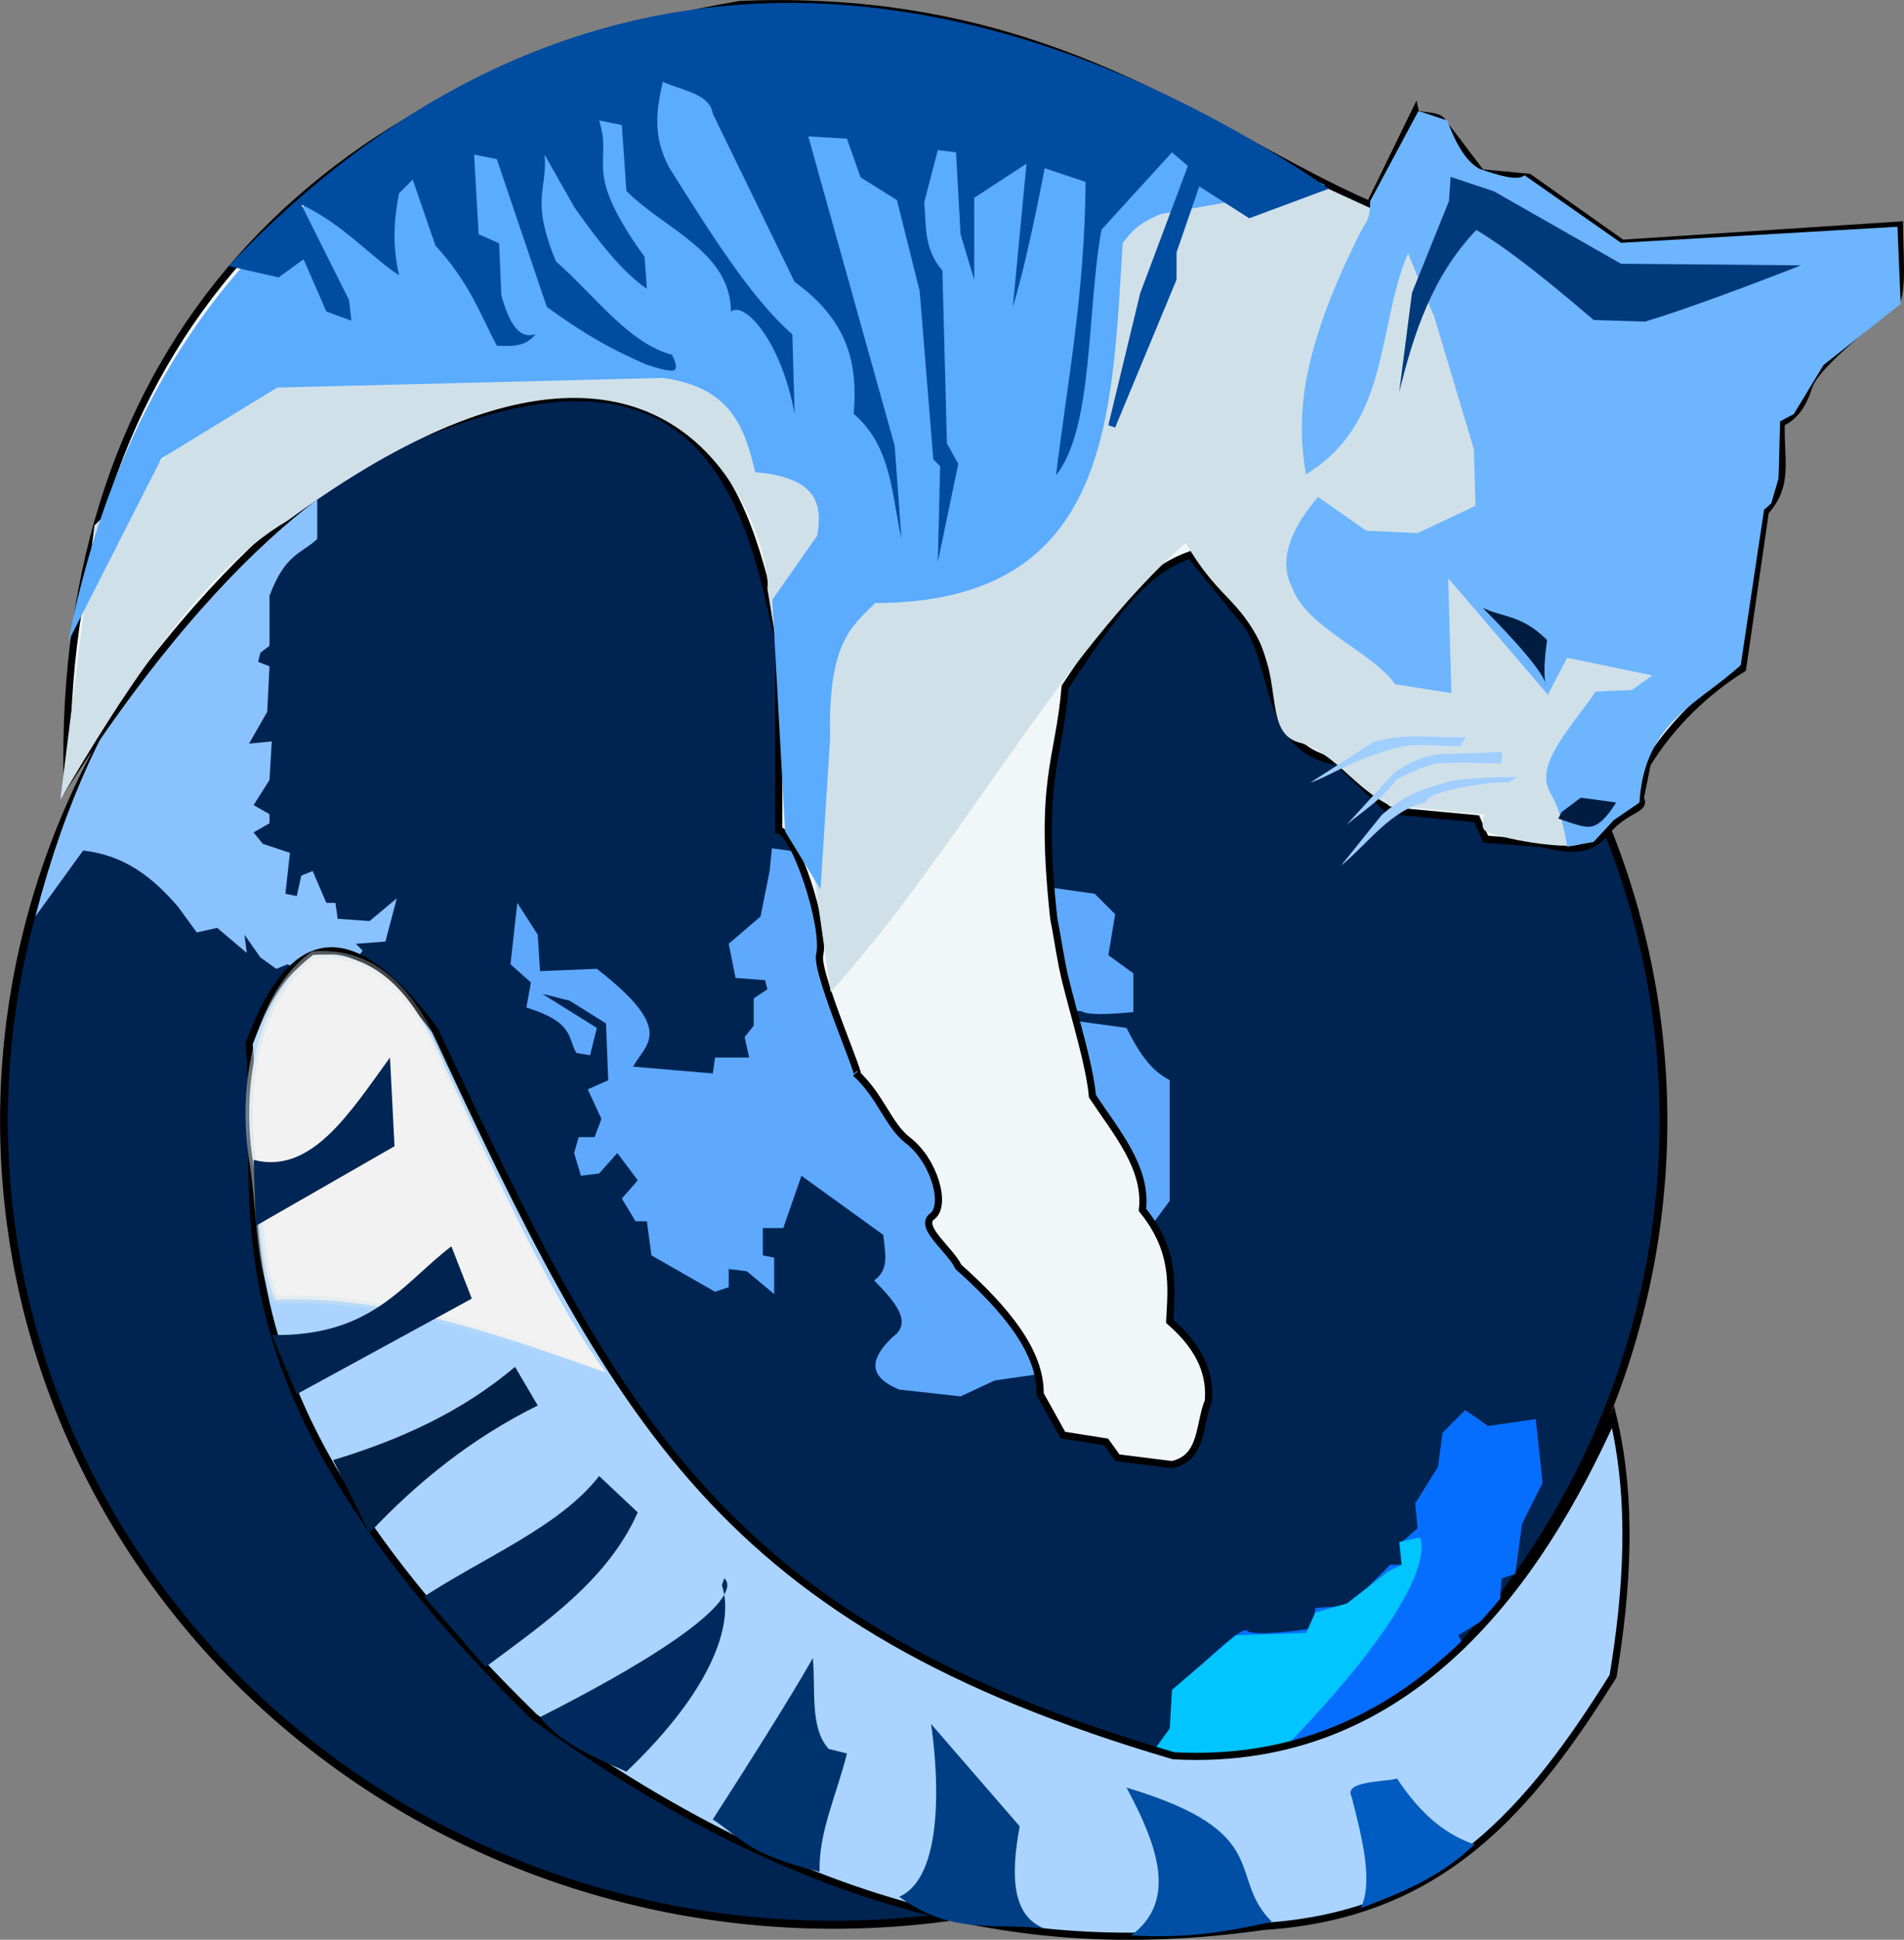 <?xml version="1.0" encoding="UTF-8" standalone="no"?>
<svg
   xmlns:dc="http://purl.org/dc/elements/1.1/"
   xmlns:cc="http://creativecommons.org/ns#"
   xmlns:rdf="http://www.w3.org/1999/02/22-rdf-syntax-ns#"
   xmlns:svg="http://www.w3.org/2000/svg"
   xmlns="http://www.w3.org/2000/svg"
   xmlns:xlink="http://www.w3.org/1999/xlink"
   version="1.1"
   width="266.173"
   height="271.034">
  <rect width="100%" height="100%" fill="#808080" stroke="none"/>
  <defs
     id="defs6">
    <linearGradient
       id="linearGradient3716">
      <stop
         id="stop3718"
         style="stop-color:#d4e3eb;stop-opacity:0.498"
         offset="0" />
      <stop
         id="stop3720"
         style="stop-color:#d4e3eb;stop-opacity:0"
         offset="1" />
    </linearGradient>
    <linearGradient
       id="linearGradient3676">
      <stop
         id="stop3684"
         style="stop-color:#d4e3eb;stop-opacity:0.498"
         offset="0" />
      <stop
         id="stop3680"
         style="stop-color:#d4e3eb;stop-opacity:0"
         offset="1" />
    </linearGradient>
    <linearGradient
       x1="64.844"
       y1="175.62"
       x2="114.723"
       y2="175.62"
       id="linearGradient3714"
       xlink:href="#linearGradient3716"
       gradientUnits="userSpaceOnUse"
       gradientTransform="translate(-30.016,-13.04)" />
  </defs>
  <path
     d="m 255.278,178.653 a 106.515,99.774 0 1 1 -213.031,0 106.515,99.774 0 1 1 213.031,0 z"
     transform="matrix(1.089,0,0,1.126,-45.451,-44.57)"
     id="path3648"
     style="fill:#002452;fill-opacity:1;stroke:#000000;stroke-opacity:1" />
  <path
     d="m 4.942,128.062 6.674,-9.216 c 5.949,0.649 9.922,3.932 13.347,7.945 l 2.542,3.496 2.86,-0.636 4.131,3.496 -0.318,-2.542 2.225,3.178 2.225,1.589 1.589,-0.636 6.356,3.496 4.131,-5.403 -0.953,-0.953 4.131,-0.318 1.589,-6.038 -3.814,3.178 -4.449,-0.318 -0.318,-2.225 -1.271,0 -1.907,-4.449 -1.589,0.636 -0.636,2.86 -1.589,-0.318 0.636,-5.72 -3.814,-1.271 -1.271,-1.589 2.225,-1.271 0,-1.271 -2.225,-1.271 2.225,-3.496 0.318,-5.403 -3.178,0.318 2.542,-4.449 0.318,-6.356 -1.589,-0.636 0.318,-1.271 1.271,-0.953 0,-6.992 c 2.225,-5.936 4.449,-5.843 6.674,-7.945 l 0,-6.674 C 28.561,79.619 13.317,95.564 4.942,128.062 z"
     id="path3660"
     style="fill:#8ac2ff;fill-opacity:1;stroke:none" />
  <path
     d="m 72.315,126.155 2.86,4.449 0.318,5.085 7.945,-0.318 c 11.298,8.756 6.656,10.539 5.085,13.665 l 11.123,0.953 0.318,-2.225 4.767,0 -0.636,-2.86 1.271,-1.589 0,-3.814 1.907,-1.271 -0.318,-1.271 -4.131,-0.318 -0.953,-4.767 4.449,-3.814 1.271,-6.356 0.318,-3.178 45.127,6.356 2.86,2.86 -0.953,5.72 3.496,2.542 0,5.403 c 0,0 -5.72,0.636 -6.992,0 -1.271,-0.636 -3.178,0.953 -3.178,0.953 l 9.216,1.271 c 2.551,5.128 4.319,6.34 6.038,7.309 l 0,16.843 -17.797,24.153 -6.674,0.953 -4.767,2.225 -8.581,-0.953 c -4.701,-1.949 -3.84,-4.517 -0.953,-7.309 2.981,-2.101 0.278,-5.015 -2.542,-7.945 2.205,-1.525 1.491,-4.023 1.271,-6.356 l -11.441,-8.263 -2.542,7.309 -2.86,0 0,3.814 1.589,0.318 0,5.085 -3.814,-3.178 -2.542,-0.318 0,2.542 -1.907,0.636 -8.898,-5.085 -0.636,-4.767 -1.589,0 -1.907,-3.178 2.225,-2.542 -2.86,-3.814 -2.542,2.86 -2.542,0.318 -0.953,-3.178 0.636,-2.225 2.225,0 0.953,-2.542 -1.907,-4.131 2.86,-1.271 -0.318,-7.945 -5.085,-3.178 -3.814,-0.953 7.627,4.767 -0.953,3.814 -1.907,-0.318 c -1.269,-2.119 -0.235,-4.237 -6.992,-6.356 l 0.636,-3.496 -2.86,-2.542 0.953,-8.581 z"
     id="path3658"
     style="fill:#5ea9fe;fill-opacity:1;stroke:none" />
  <path
     d="M 9.391,109.312 C 7.973,48.722 44.115,10.697 103.459,0.626 146.877,-1.199 169.155,18.881 191.489,28.592 l 6.356,-13.03 c 0.176,0.823 2.679,0.376 3.607,1.199 l 5.609,7.381 6.674,0.636 13.03,9.216 38.771,-2.542 c 0.026,3.76 0.432,8.279 -0.318,10.487 -4.86,4.075 -11.469,9.316 -12.365,12.1 -0.813,2.527 -1.886,4.138 -3.843,5.061 -0.148,5.381 1.137,8.619 -2.225,12.394 l -3.178,21.928 c -5.019,3.118 -9.957,7.787 -13.347,13.347 l -0.953,4.767 c 0.905,1.64 -2.06,1.414 -4.696,4.611 -2.149,2.607 -4.48,2.874 -8.969,1.744 l -7.945,-0.636 -1.271,-2.86 -10.169,-0.953 -2.225,-0.318 -6.992,-6.674 c -10.079,-1.858 -8.322,-11.347 -12.394,-18.75 l -8.263,-10.169 c -6.449,2.308 -10.233,7.534 -17.479,18.432 -0.886,10.585 -3.714,12.8 -1.589,32.415 0.576,2.829 0.931,5.77 1.644,8.63 1.447,5.803 3.353,11.785 3.758,16.159 3.358,5.091 7.657,9.994 6.992,15.89 4.676,5.758 4.062,10.635 3.814,15.572 4.733,4.107 5.658,7.863 5.403,11.123 -1.35,3.225 -0.7,7.949 -5.085,8.898 l -7.627,-0.953 -1.589,-2.225 -6.038,-0.953 -3.178,-5.72 c 0.103,-5.932 -4.802,-11.864 -11.441,-17.797 -1.07,-2.333 -5.62,-5.582 -3.656,-7.035 2.064,-1.528 0.326,-7.775 -3.387,-10.625 -2.742,-2.104 -3.729,-6.067 -7.257,-9.353 1.487,2.094 -5.651,-13.976 -5.085,-16.525 0.925,-4.165 -3.55,-17.263 -5.72,-17.479 l 0,-26.059 C 104.977,71.317 99.244,45.642 62.013,59.506 54.47,62.314 35.271,69.463 9.391,109.312 z"
     id="path2850"
     style="fill:#f1f6f8;fill-opacity:1;stroke:#000000;stroke-width:1px;stroke-linecap:butt;stroke-linejoin:miter;stroke-opacity:1" />
  <path
     d="m 116.125,138.633 c 18.219,-20.339 32.383,-47.7 49.623,-62.77 4.294,7.293 6.791,7.471 9.819,12.81 3.831,6.755 0.997,14.009 6.39,15.169 4.915,1.699 7.288,6.128 12.202,8.64 l 13.222,1.326 c 0.461,-0.56 -0.79,1.869 0.44,2.389 3.136,1.326 12.06,2.605 13.236,1.63 L 235.665,90.366 215.643,40.086 175.918,21.915 41.169,46.383 13.202,73.408 8.435,111.758 C 16.165,98.591 27.539,80.141 40.215,72.744 c 56.878,-41.732 67.906,5.34 67.057,9.447 l 6.674,41.151 2.18,15.292 z"
     id="path3674"
     style="fill:#d0e0e9;fill-opacity:1;stroke:none" />
  <path
     d="m 161.298,245.011 2.86,-3.814 0,-4.767 c 0,0 9.216,-9.534 10.169,-8.581 0.953,0.953 9.216,-0.318 9.216,-0.318 l 0.318,-2.86 4.767,-0.318 5.72,-5.72 1.907,0 -0.636,-2.86 2.542,-2.225 -0.318,-3.496 3.178,-5.085 0.636,-4.767 3.178,-3.178 3.178,2.225 6.674,-0.953 0.953,8.898 -2.86,5.72 -0.953,6.992 -1.907,0.636 -0.318,4.449 -5.72,3.496 0.953,1.907 c -7.568,11.817 -23.282,15.489 -43.538,14.619 z"
     id="path3650"
     style="fill:#056eff;fill-opacity:1;stroke:none" />
  <path
     d="m 179.73,244.058 c 22.679,-23.452 18.75,-29.237 18.75,-29.237 l -2.86,0.636 0.318,3.178 -1.907,0.953 -5.72,4.449 -4.449,1.271 -1.271,2.86 -9.852,0.318 -8.898,7.627 -0.318,5.403 -2.542,3.496 c 8.05,1.482 13.114,-0.022 18.75,-0.953 z"
     id="path3652"
     style="fill:#00c5ff;fill-opacity:1;stroke:none" />
  <path
     d="m 60.788,143.951 c 25.517,54.613 39.888,82.743 103.262,101.378 33.42,1.818 51.341,-24.897 61.45,-47.352 2.814,11.804 1.967,24.315 0,36.229 -11.52,18.391 -23.858,33.374 -48.78,34.958 -28.414,4.027 -60.626,0.704 -101.995,-29.238 -48.001,-46.845 -37.757,-71.801 -39.911,-94.069 6.789,-18.451 15.815,-15.579 25.974,-1.907 z"
     id="path2818"
     style="fill:#aad4ff;fill-opacity:1;stroke:#000000;stroke-width:0.998px;stroke-linecap:butt;stroke-linejoin:miter;stroke-opacity:1" />
  <path
     d="m 38.573,181.625 c 16.236,-0.897 34.888,6.196 46.134,10.156 -7.22,-9.739 -14.359,-25.437 -22.504,-42.703 -3.141,-7.45 -8.015,-16.451 -18.423,-15.649 -6.37,4.55 -10.507,15.806 -8.396,29.051 1.007,6.166 0.826,14.519 3.189,19.145 z"
     id="path3706"
     style="fill:#f2f2f2;stroke:url(#linearGradient3714)" />
  <path
     d="m 35.45,162.066 c 8.073,2.101 13.451,-6.577 19.068,-14.301 l 0.636,12.394 -19.386,11.123 -0.318,-9.216 z"
     id="path2820"
     style="fill:#002655;fill-opacity:1;stroke:none" />
  <path
     d="m 41.489,194.799 24.47,-13.347 -2.86,-7.309 c -6.89,5.281 -11.115,12.635 -25.106,12.394 l 3.496,8.263 z"
     id="path2822"
     style="fill:#00244f;fill-opacity:1;stroke:none" />
  <path
     d="m 46.573,204.016 c 9.244,-2.802 17.948,-6.697 25.424,-13.03 l 3.178,5.403 c -9.218,4.553 -16.837,10.705 -23.517,17.797 l -5.085,-10.169 z"
     id="path2824"
     style="fill:#002045;fill-opacity:1;stroke:none" />
  <path
     d="m 59.285,223.083 c 8.405,-5.49 19.075,-9.848 24.47,-16.843 l 5.403,5.085 c -4.239,9.49 -12.959,15.396 -21.292,21.61 l -8.581,-9.852 z"
     id="path2826"
     style="fill:#002655;fill-opacity:1;stroke:none" />
  <path
     d="M 75.493,239.927 C 106.692,224.114 101.403,220.638 101.234,220.541 l -0.318,0.953 c 1.642,4.82 -0.628,13.915 -13.347,26.059 -4.528,-2.04 -9.189,-3.947 -12.076,-7.627 z"
     id="path2828"
     style="fill:#002a5d;fill-opacity:1;stroke:none" />
  <path
     d="m 99.645,254.227 c 11.679,-18.154 13.888,-22.421 13.983,-22.564 0.433,4.478 -0.469,9.741 2.225,12.712 l 2.542,0.636 c -1.33,5.508 -3.994,11.017 -3.814,16.525 -10.046,-2.436 -11.154,-4.873 -14.936,-7.309 z"
     id="path2830"
     style="fill:#00346f;fill-opacity:1;stroke:none" />
  <path
     d="m 125.705,265.033 c 7.815,-3.455 4.449,-24.153 4.449,-24.153 l 12.394,14.301 c -1.25,6.837 -1.146,12.514 3.496,14.301 -6.676,-0.864 -12.898,1.002 -20.339,-4.449 z"
     id="path2832"
     style="fill:#003e84;fill-opacity:1;stroke:none" />
  <path
     d="m 157.484,249.778 c 20.936,6.25 13.914,12.5 20.339,18.75 -5.525,1.157 -10.887,2.396 -19.703,1.907 6.504,-4.819 3.748,-12.488 -0.636,-20.657 z"
     id="path2834"
     style="fill:#004fa5;fill-opacity:1;stroke:none" />
  <path
     d="m 195.302,248.507 c 3.602,5.479 7.203,7.956 10.805,9.216 -4.75,4.606 -10.311,6.779 -15.89,8.898 1.75,-3.561 0.299,-9.521 -1.271,-15.572 -1.179,-2.248 4.692,-2.042 6.356,-2.542 z"
     id="path2836"
     style="fill:#005cc1;fill-opacity:1;stroke:none" />
  <path
     d="m 182.566,66.289 c -1.3,-7.633 -1.005,-16.549 7.334,-33.288 1.185,-2.379 1.631,-2.154 1.654,-4.914 l 6.741,-12.584 4.045,1.348 c 1.214,3.382 2.681,5.755 4.494,6.741 2.742,0.944 5.319,1.724 6.292,0.899 l 13.483,9.438 38.651,-2.247 0.449,10.786 -10.786,8.539 -4.157,6.854 -1.91,1.011 -0.225,7.977 -1.011,3.483 -1.011,0.899 -3.258,21.685 c -5.658,5.301 -13.477,7.846 -14.157,19.213 l -3.595,2.472 -2.809,3.034 -3.708,0.674 c -1.287,-8.394 -3.603,-7.131 -2.744,-11.048 0.72,-3.288 5.595,-8.692 6.694,-10.629 l 5.09,-0.225 2.87,-2.031 -11.91,-2.472 -2.697,5.168 -13.932,-16.292 0.449,16.067 -7.865,-1.236 c -3.169,-4.533 -12.371,-7.873 -14.382,-13.483 -1.906,-3.611 -0.489,-7.887 3.595,-12.696 l 6.741,4.719 7.191,0.337 8.09,-3.82 -0.225,-7.865 -5.506,-18.427 -3.708,-8.989 c -4.426,10.441 -2.386,23.654 -14.269,30.898 z"
     id="path3646"
     style="fill:#6db5ff;fill-opacity:1;stroke:none" />
  <path
     d="M 9.534,89.66 22.568,64.042 38.748,54.155 92.679,52.806 c 9.667,1.321 11.45,7.148 12.898,13.167 8.739,0.759 9.411,4.543 8.675,8.856 l -6.292,8.989 1.798,32.359 4.944,8.09 1.348,-21.123 c -0.335,-13.59 3.156,-15.7 6.292,-18.876 32.977,-0.102 33.066,-25.784 34.606,-50.336 1.117,-1.348 1.966,-2.697 5.393,-4.045 l 22.921,-4.045 C 83.25,-16.343 23.538,18.901 9.534,89.66 z"
     id="path3644"
     style="fill:#5babfe;fill-opacity:1;stroke:none" />
  <g
     transform="translate(-30.016,-13.04)"
     id="g3638">
    <path
       d="m 61.97,50.212 6.992,1.589 3.496,-2.542 3.178,7.309 3.496,1.271 -0.318,-2.86 c -2.225,-4.449 -4.449,-8.898 -6.674,-13.347 5.702,2.576 10.468,7.952 13.665,9.852 -0.99,-4.309 -0.693,-7.974 0,-11.441 l 1.907,-1.907 3.178,9.216 c 4.802,5.238 6.229,9.562 8.581,13.983 2.828,0.18 4.217,-0.126 5.403,-1.589 -2.119,0.655 -3.529,-1.06 -4.767,-5.403 l -0.318,-7.309 -2.86,-1.271 -0.636,-11.123 3.178,0.636 6.992,20.657 c 6.804,4.898 10.153,6.339 13.665,7.945 0,0 2.542,0.953 3.814,0.953 1.271,0 0,-2.225 0,-2.225 -6.086,-1.61 -10.876,-8.402 -16.208,-13.03 -3.612,-8.804 -1.151,-9.927 -1.589,-14.936 l 4.131,7.309 c 3.39,4.828 6.78,9.134 10.169,11.441 l -0.318,-4.449 c -8.901,-12.385 -4.374,-12.833 -6.356,-19.068 l 3.178,0.636 0.636,9.216 c 5.334,5.351 14.557,8.479 14.619,16.843 1.856,-1.503 7.016,4.05 8.898,14.301 L 140.784,59.746 C 135.064,54.789 129.343,45.632 123.623,36.547 c -2.498,-4.57 -1.773,-8.335 -0.953,-12.076 2.712,1.229 6.601,1.673 6.992,4.449 L 141.102,52.436 c 7.863,5.633 8.787,11.96 8.263,18.432 5.337,4.581 5.289,11.317 6.674,17.479 l -0.953,-13.03 -12.076,-43.22 5.403,0.318 1.907,5.403 5.085,3.178 3.178,12.712 1.907,23.517 0.953,0.953 -0.318,13.347 2.86,-13.665 L 162.394,75 161.758,50.847 c -2.708,-3.178 -2.21,-6.356 -2.542,-9.534 l 1.907,-7.309 2.542,0.318 0.636,11.441 1.907,6.356 0,-11.441 7.309,-4.767 -1.907,20.021 c 1.365,-4.428 3.123,-12.417 4.449,-19.386 l 5.72,1.907 c -0.131,15.746 -2.488,27.518 -4.131,40.996 5.293,-6.699 4.258,-22.847 6.356,-34.322 l 9.852,-10.805 2.225,1.907 -6.674,17.797 -4.449,18.432 0.953,0.318 8.581,-20.657 0,-3.814 3.178,-9.216 6.992,4.449 11.123,-4.131 C 184.322,17.953 120.333,-11 61.97,50.212 z"
       id="path2852"
       style="fill:#004ca0;fill-opacity:1;stroke:none" />
    <path
       d="m 225.615,67.868 1.798,-13.932 5.168,-12.809 0.225,-3.371 6.067,2.022 17.753,10.112 25.168,0.225 c -7.213,2.829 -16.118,6.142 -21.797,7.865 l -7.191,-0.225 c -5.686,-4.847 -11.309,-9.508 -16.404,-12.584 -6.17,6.462 -8.757,14.46 -10.786,22.696 z"
       id="path2858"
       style="fill:#003a7b;fill-opacity:1;stroke:none" />
    <path
       d="m 237.3,97.98 c 9.328,9.381 8.815,10.761 8.764,10.786 -0.235,-1.845 -0.168,-3.324 0.225,-6.292 -3.496,-3.496 -6.024,-3.123 -8.989,-4.494 z"
       id="path2860"
       style="fill:#001c41;fill-opacity:1;stroke:none" />
    <path
       d="m 248.311,126.519 2.697,-2.022 4.944,0.674 c -1.198,1.928 -2.397,3.236 -3.595,3.371 -0.75,0.074 -1.429,-0.04 -4.494,-1.124 l 0.449,-0.899 z"
       id="path3636"
       style="fill:#001c41;fill-opacity:1;stroke:none" />
  </g>
  <g
     transform="translate(-26.42,-11.242)"
     id="g3700">
    <path
       d="m 236.282,117.903 c -8.104,-0.159 -7.945,0 -7.945,0 -1.263,-0.22 -3.722,0.756 -6.674,2.225 -2.004,2.771 -4.602,4.355 -6.992,6.356 l 6.674,-7.309 c 1.776,-1.137 3.59,-2.236 6.197,-2.542 3.583,-0.106 6.109,-0.212 8.898,-0.318 l -0.159,1.589 z"
       id="path3690"
       style="fill:#9fceff;fill-opacity:1;stroke:none" />
    <path
       d="m 230.561,115.519 c -3.236,0.015 -6.235,-0.681 -9.852,0.477 -5.949,1.739 -8.205,3.627 -11.123,4.608 l 8.898,-5.72 c 4.64,-1.262 8.606,-0.501 12.871,-0.636 l -0.794,1.271 z"
       id="path3692"
       style="fill:#9fceff;fill-opacity:1;stroke:none" />
    <path
       d="m 237.105,120.636 c -0.994,-0.443 -11.584,1.134 -11.267,2.644 -5.11,1.19 -8.083,5.775 -11.961,8.924 l 5.72,-7.106 c 3.96,-3.503 6.791,-3.778 9.881,-4.792 3.678,-0.459 6.406,-0.465 9.187,-0.496 l -1.56,0.826 z"
       id="path3696"
       style="fill:#9fceff;fill-opacity:1;stroke:none" />
    <path
       d="m 217.055,129.661 0,0 z"
       id="path3698"
       style="fill:none;stroke:#000000;stroke-width:1px;stroke-linecap:butt;stroke-linejoin:miter;stroke-opacity:1" />
  </g>
</svg>
